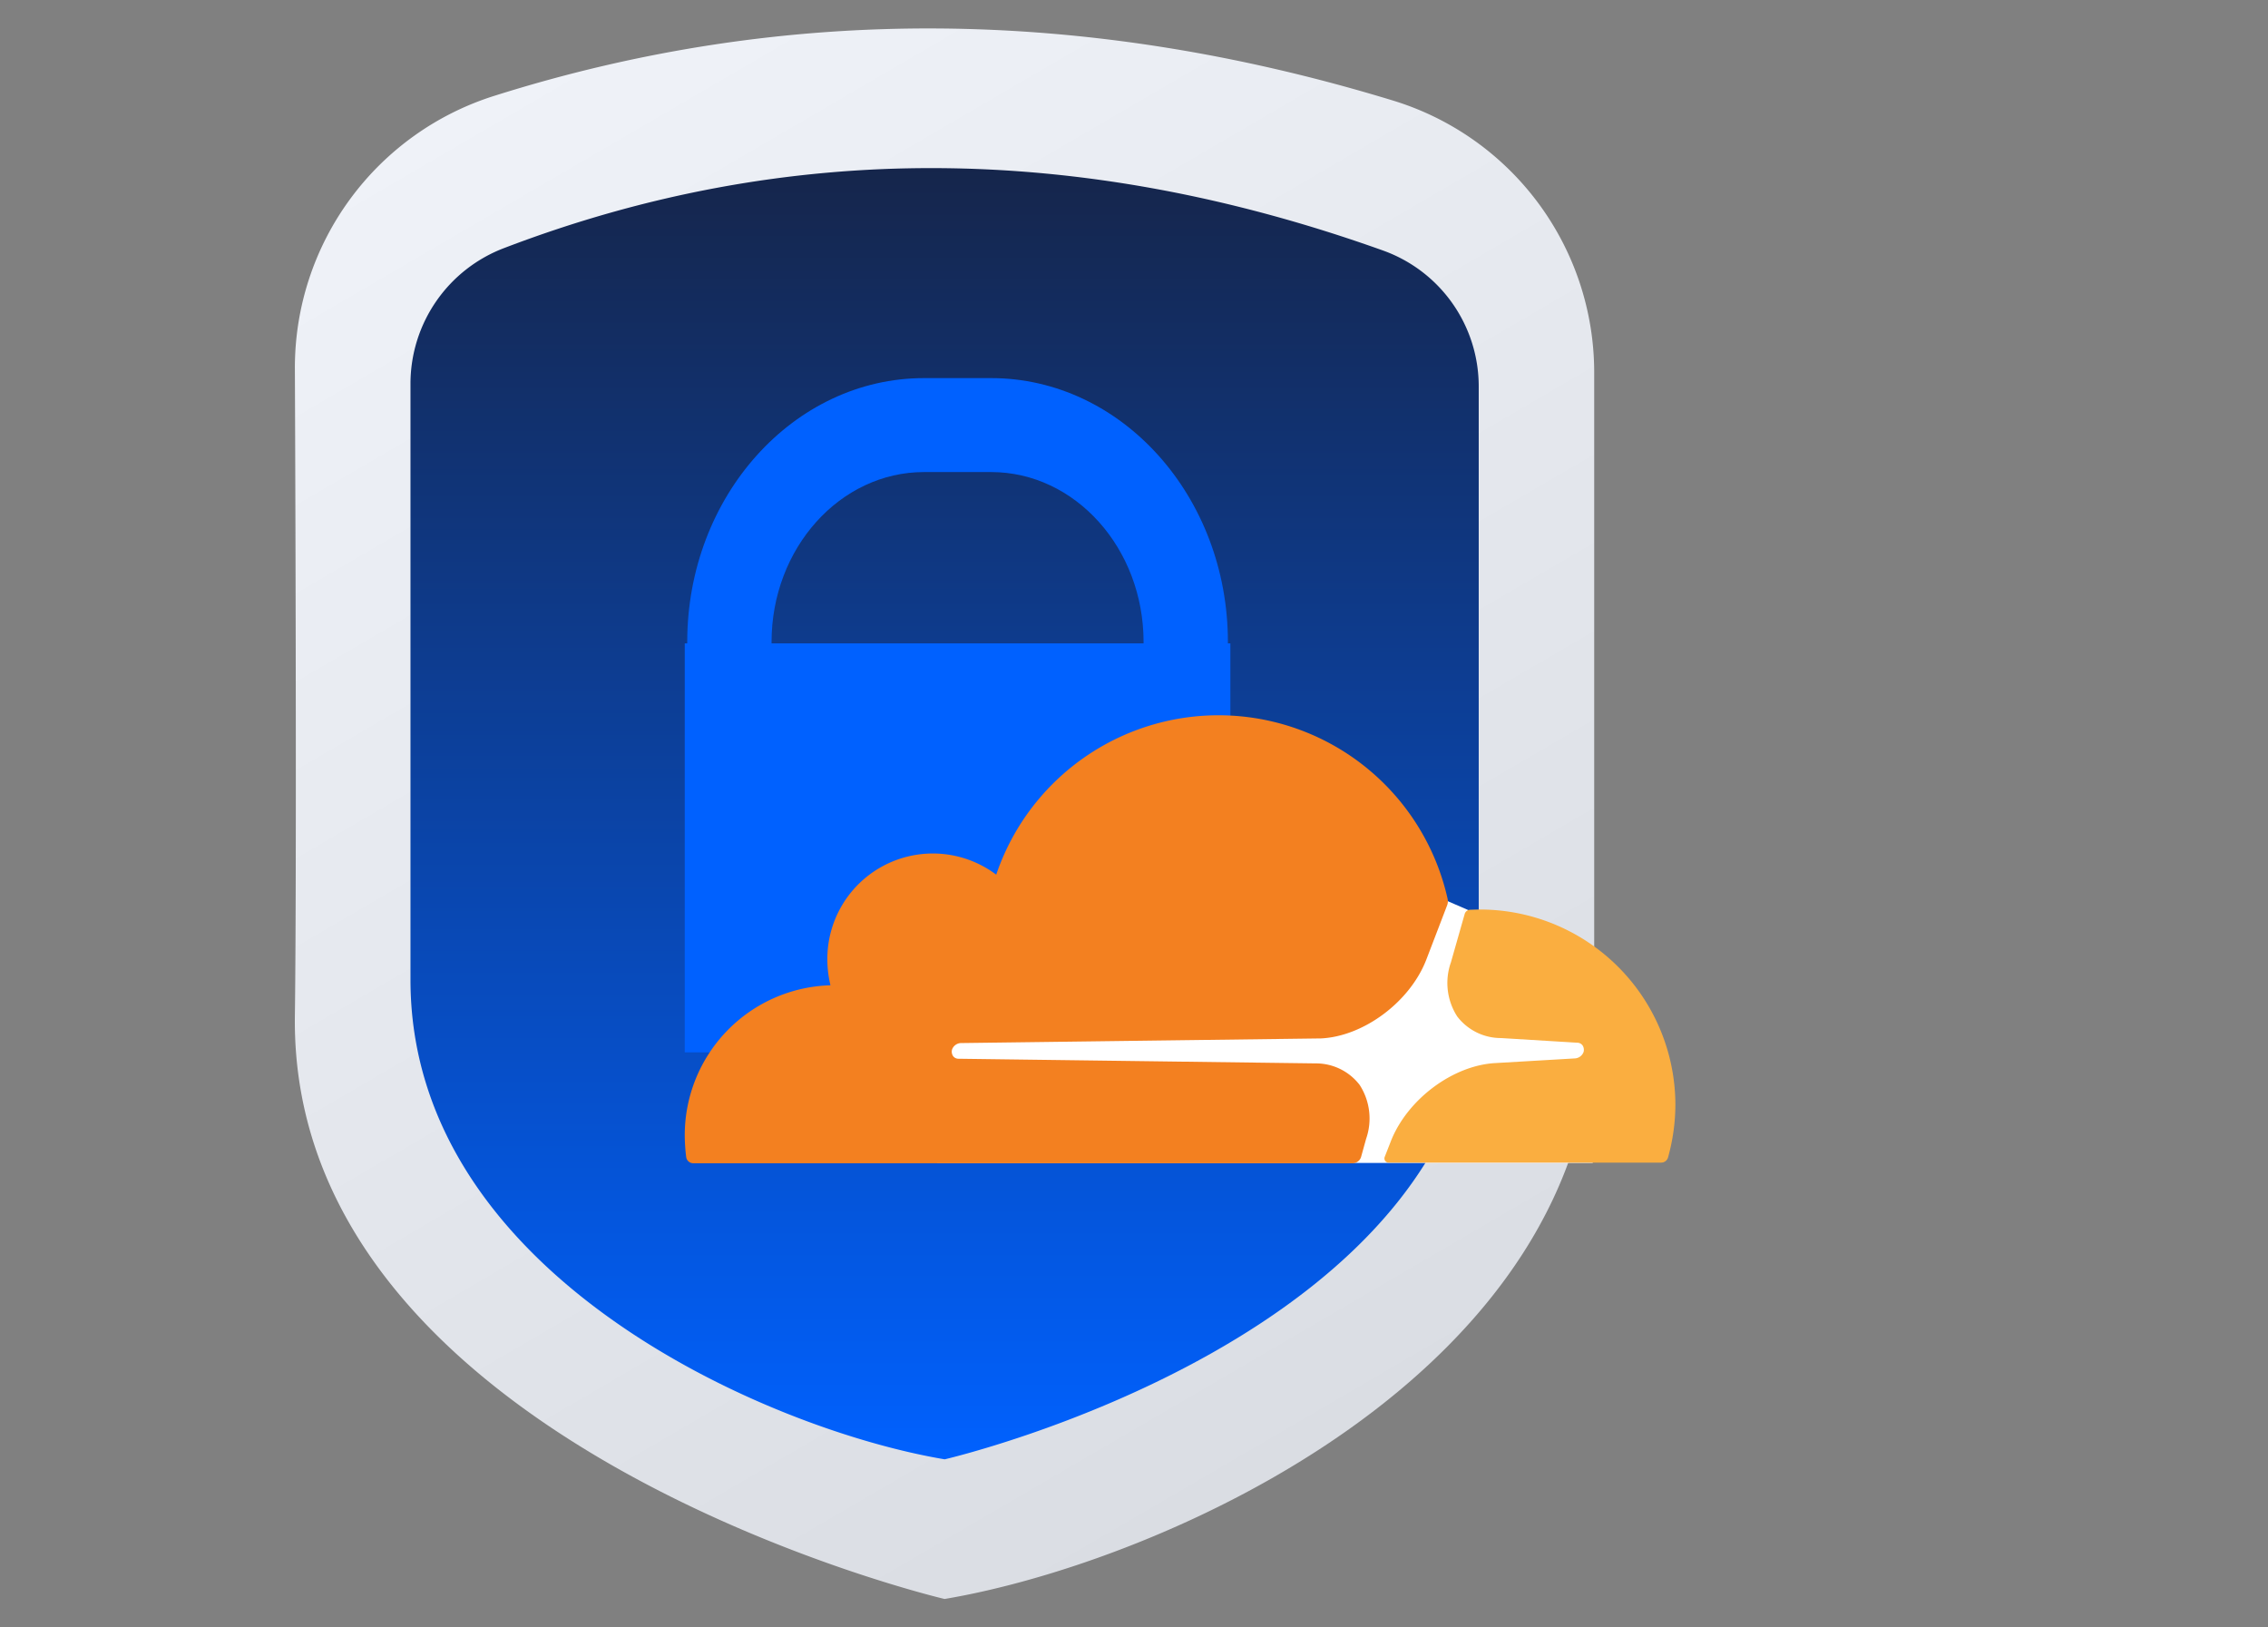 <svg xmlns="http://www.w3.org/2000/svg" xmlns:xlink="http://www.w3.org/1999/xlink" width="230" height="165" viewBox="0 0 230 165">
  <rect x="0" y="0" width="230" height="165" fill="#808080" stroke="none"/>
  <defs>
    <linearGradient id="linear-gradient" x1="0.327" y1="-0.03" x2="0.792" y2="0.961" gradientUnits="objectBoundingBox">
      <stop offset="0" stop-color="#eff2f8"/>
      <stop offset="1" stop-color="#d9dce2"/>
    </linearGradient>
    <linearGradient id="linear-gradient-2" x1="0.5" x2="0.5" y2="1" gradientUnits="objectBoundingBox">
      <stop offset="0" stop-color="#162447"/>
      <stop offset="1" stop-color="#0061ff"/>
    </linearGradient>
  </defs>
  <g id="_03-firewall-protection" data-name="03-firewall-protection" transform="translate(13 10.194)">
    <rect id="area" width="230" height="165" transform="translate(-13 -10.194)" fill="rgba(255,255,255,0)"/>
    <g id="Group_18348" data-name="Group 18348" transform="translate(16.904 -7.311)">
      <path id="Path_29625" data-name="Path 29625" d="M65.887,159.233h0S-.567,143.656,0,100.108C.219,83.671,0,34.354,0,34.354A28.9,28.9,0,0,1,20.265,6.821c29.468-9.3,59.846-9.043,91.1.492a28.826,28.826,0,0,1,20.4,27.576v65.218c0,36.386-44.057,55.465-65.883,59.126" transform="translate(0 0)" fill="url(#linear-gradient)"/>
      <path id="Path_29626" data-name="Path 29626" d="M86.232,169.651h0c-17.944-3.01-54.164-18.695-54.164-48.609V60.572a14.717,14.717,0,0,1,9.508-13.729c28.667-10.957,58.4-10.734,89.15.265A14.632,14.632,0,0,1,140.4,60.9v60.145c-.017,36.109-54.164,48.609-54.164,48.609" transform="translate(-20.345 -24.58)" fill="url(#linear-gradient-2)"/>
      <path id="Path_29627" data-name="Path 29627" d="M163.239,123.876v-.14c0-14.753-10.775-26.756-24.019-26.756h-6.791c-13.244,0-24.019,12-24.019,26.756v.14h-.252V165.34H163.49V123.876Zm-46.278-.14c0-9.5,6.939-17.23,15.468-17.23h6.791c8.529,0,15.468,7.729,15.468,17.23v.14H116.961Z" transform="translate(-68.621 -61.529)" fill="#0061ff"/>
      <g id="Group_19397" data-name="Group 19397" transform="translate(-67.056 69.631)">
        <path id="Path_29361" data-name="Path 29361" d="M159.97,49.343h66.469v-18.4L213.811,23.7l-2.178-.942-51.662.353Z" transform="translate(-27.768 -3.95)" fill="#fff"/>
        <path id="Path_29362" data-name="Path 29362" d="M198.069,42.978a6.263,6.263,0,0,0-.648-5.5,5.586,5.586,0,0,0-4.446-2.178l-36.237-.471a.669.669,0,0,1-.559-.294.815.815,0,0,1-.088-.648,1,1,0,0,1,.854-.648l36.561-.471c4.327-.207,9.037-3.709,10.686-8.008l2.091-5.454a1.164,1.164,0,0,0,.058-.707,23.806,23.806,0,0,0-45.773-2.434,10.7,10.7,0,0,0-17.073,7.476,11.254,11.254,0,0,0,.264,3.739,15.207,15.207,0,0,0-14.776,15.219,18.21,18.21,0,0,0,.147,2.207.724.724,0,0,0,.707.618h66.881a.9.9,0,0,0,.854-.648l.5-1.8Z" transform="translate(-22.389)" fill="#f38020"/>
        <path id="Path_29363" data-name="Path 29363" d="M224.511,23.83l-1,.03a.593.593,0,0,0-.529.413l-1.4,4.917a6.263,6.263,0,0,0,.648,5.5,5.586,5.586,0,0,0,4.446,2.178l7.712.471a.669.669,0,0,1,.559.294.832.832,0,0,1,.088.648,1,1,0,0,1-.854.648l-8.036.471c-4.357.207-9.037,3.709-10.686,8.008l-.588,1.5a.424.424,0,0,0,.413.588h27.611a.725.725,0,0,0,.707-.529,20.127,20.127,0,0,0,.744-5.358A19.831,19.831,0,0,0,224.53,23.834" transform="translate(-37.291 -4.136)" fill="#faae40"/>
      </g>
    </g>
  </g>
</svg>
